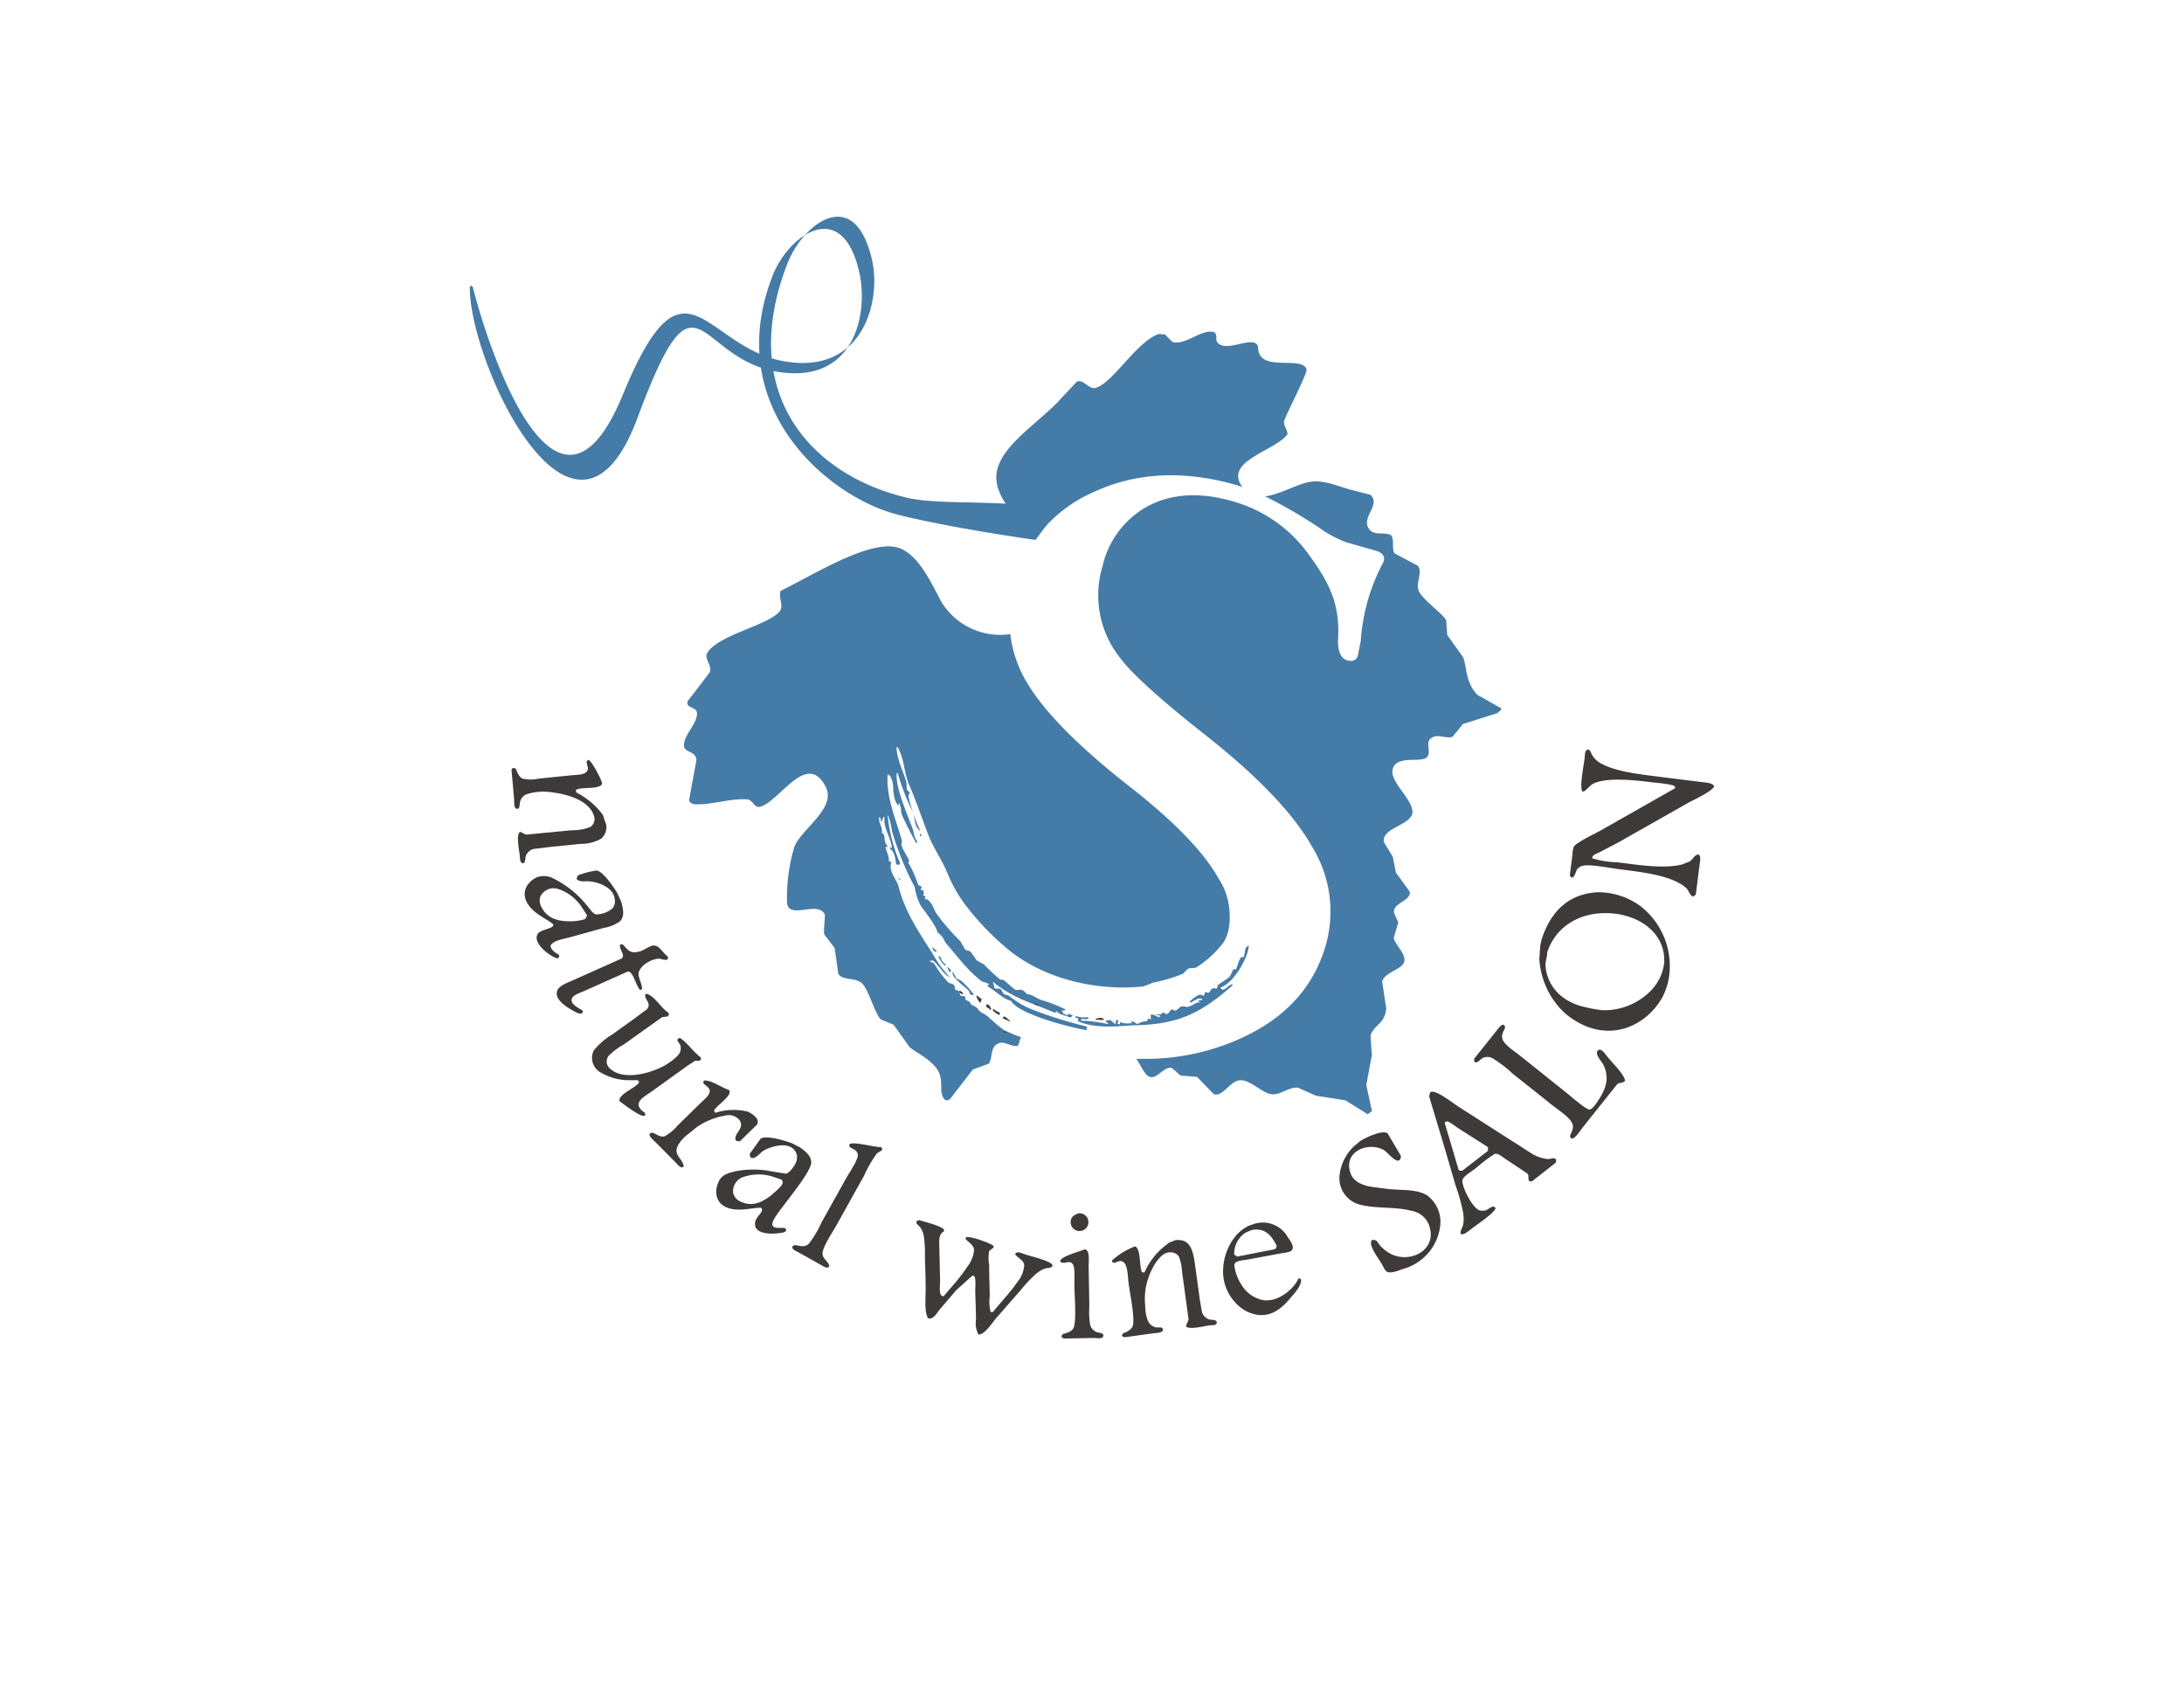 <svg xmlns="http://www.w3.org/2000/svg" width="103.93mm" height="80mm" viewBox="0 0 294.6 226.77"><defs><style>.cls-1{fill:#3e3a39;}.cls-1,.cls-3{fill-rule:evenodd;}.cls-2,.cls-3{fill:#457ba7;}.cls-4{fill:none;}</style></defs><g id="レイヤー_2" data-name="レイヤー 2"><g id="デザイン"><path class="cls-1" d="M118.85,154.71l.16.23-.06.21-.65.39a17.43,17.43,0,0,0-1.76,3.06l-3.78,6.78c-.57,1-1.77,2.77-1.81,3.67,0,.74.73,1,.92,1.71l-.11.15c-.3.19-.73-.15-1.14-.37l-2.88-1.61c-.38-.21-1.15-.53-.76-.89s1.32.48,2.13-.3a13.6,13.6,0,0,0,1.7-2.86l3.3-5.91c.42-.76,1.61-2.49,1.6-3.14s-.52-.79-1.08-1.1c0-.1-.07-.2-.1-.29l.09-.13C115.18,153.94,118,154.76,118.85,154.71Z"/><path class="cls-1" d="M90.08,129a.54.54,0,0,1-.06.42c-.48.15-.83-.18-1.31-.11-1.3.2-2.47,1.12-2.58,2-.06.53.61,1.71.45,2.12l-.21.1c-.58-.44-.93-2.59-1.7-2.49l-5.81,2.6c-.71.31-1.64.59-1.75,1.14-.15.73,1.14,1.27,1.48,1.52.16.61-.58.39-.83.26-.74-.38-3.37-1.73-2.49-3.14.35-.56,1.38-.92,2.21-1.29l6.39-2.86c.53-.47-.44-1.3-.21-1.86a.4.4,0,0,1,.38,0c.77.86,1,1.23,2.28.91.6-.16,1.4-.85,1.94-.79C89,127.58,89.46,128.62,90.08,129Z"/><path class="cls-1" d="M81.74,111.1a2.07,2.07,0,0,1-.62,2,5.28,5.28,0,0,1-2.73.71l-4.24.43-2.16.26a1.53,1.53,0,0,0-1.08,1c-.09.3,0,1-.47.92-.32-.13-.29-.64-.34-1.09-.09-.88-.52-2.84.07-3.14l.78.38,6.16-.59a6.69,6.69,0,0,0,2.52-.44,1.29,1.29,0,0,0,.5-1.46c-.64-2.16-3.66-3-5.95-3.25a7.38,7.38,0,0,0-3.13.29,1.48,1.48,0,0,0-.92,1.12c-.06.32,0,.94-.43.84s-.31-.86-.36-1.35L69,103.86c.07-.34.33-.32.57-.18.27.58.4,1.09.93,1.34a4.87,4.87,0,0,0,2.13,0l4.32-.44c.72-.07,1.7-.06,2.09-.41.55-.49.07-.87.09-1.45l.18-.22h.08c.39.08,1.75,2.61,1.84,3.21-.41.82-2.57.39-3.49.79a.39.39,0,0,0,0,.38,10.3,10.3,0,0,1,3.56,3C81.48,110.27,81.53,110.69,81.74,111.1Z"/><path class="cls-1" d="M98.32,147c.59.7-1.54,2-2,2.76a.52.52,0,0,0,.18.33,8,8,0,0,1,4.36-.16c.41.17,1.28.73,1.36,1.28l-.06.42-2.3,2.25a.59.59,0,0,1-.63-.1c-.29-.94,1.28-1.57.53-2.7a1.91,1.91,0,0,0-2-.6,9.31,9.31,0,0,0-3.86,1.61l-1.13.92a4.6,4.6,0,0,0-1.39,1.61c-.52,1.21.7,1.62.85,2.71l-.14.1c-.36.11-.74-.42-1.08-.77L88.37,154c-.32-.32-1.09-.94-.59-1.18s1.11.72,1.91.42a6.38,6.38,0,0,0,1.73-1.45l2.92-2.86c.54-.53,1.32-1.14,1.39-1.68s-.51-.79-.83-1.11c0-.16-.07-.23.07-.4C96.05,145.68,97.25,146.67,98.32,147Z"/><path class="cls-1" d="M90.21,136.62c0,.1,0,.19,0,.29l-.18.19-.72.09-5.18,3.69a9.53,9.53,0,0,0-2,1.49,1.26,1.26,0,0,0,0,1.61c1.6,1.7,4.89,1,7,0a7.87,7.87,0,0,0,2.19-1.51,1.44,1.44,0,0,0,.44-1.54l-.39-.58c0-.27.17-.34.39-.34,1,.69,1.77,1.86,2.76,2.61a.41.41,0,0,1,0,.31c-.23.27-.53.08-.82.18l-.88.57L88,147.15c-.66.47-1.64,1-1.82,1.59s.37,1.08.84,1.38c0,.16.06.25-.1.39-.66.08-2.7-1.51-3.37-2-.14-.91,2-1.68,2.64-2.46v-.16a.54.54,0,0,0-.2-.2l-1,0a7.53,7.53,0,0,1-3.9-1,2.25,2.25,0,0,1-1-3,9.14,9.14,0,0,1,2.46-2.14l3.17-2.28,1.54-1.14c.69-.83-.34-1.27-.22-2l.18-.1C88.37,134.38,89.17,136,90.21,136.62Z"/><path class="cls-1" d="M75.39,129.15a.46.46,0,0,0,0-.36c-.41-.3-1-.53-1.14-1.22.36-.74,1.64-.88,2.72-1.18l4.44-1.23a5.45,5.45,0,0,0,2.19-.87c.63-.63.53-1.48.19-2.68l-.55-1.2c-.53-.88-1.89-2.84-2.74-3a11.15,11.15,0,0,0-2.45.62.59.59,0,0,0-.23.6c.59.39,1.1.17,1.84.26,1.08.11,3.09.82,3.25,2.33a1.56,1.56,0,0,1-.26,1.27,3.48,3.48,0,0,1-2.28.84c-.48-.16-.83-.8-1.18-1.18a13.57,13.57,0,0,0-4.45-3.62,2.75,2.75,0,0,0-2.29-.22c-1.49.69-2.31,2.27-1.07,3.88.89,1.16,2.16,1.62,3.22,2.45a.28.28,0,0,1,0,.24c-.09.31-1.73.59-2,1-1,1.25,1.78,3.28,2.61,3.38Zm1.48-4.89c-1.66,0-3.14-.4-3.9-2.05a1.8,1.8,0,0,1-.08-1.3,2,2,0,0,1,2.43-1,6.19,6.19,0,0,1,3.05,2.28c.26.4.52.81.79,1.21l0,.15c-.08.14-.16.27-.23.41A6.62,6.62,0,0,1,76.87,124.26Z"/><path class="cls-1" d="M106.05,165.89c0-.56-1.43,0-1.81-.54s1.06-2.18,1.6-2.94c1-1.33,3.54-4.49,3.59-5.6,0-.83-.6-1.41-1.56-2.08l-1.06-.54c-1-.38-3.47-1.1-4.21-.61l-1.44,2a.78.78,0,0,0,.11.55c.6.3,1.16-.56,1.66-.89,1-.62,3.83-1.53,4.52.4a1.75,1.75,0,0,1,0,.91c-.14.59-1,1.73-1.46,1.75l-2-.33a12.7,12.7,0,0,0-4.76,0c-.66.19-1.73.32-2.21,1.25-.81,1.56-.48,3.36,1.61,3.82,1.39.3,2.64-.11,4-.15.1.08.13.11.15.19.14.35-.51.85-.71,1.26a1.25,1.25,0,0,0-.1,1.28c.6.93,2.47.79,3.14.7C105.3,166.26,106,166.3,106.05,165.89Zm-1.8-4.86c-1.36,1.12-2.74,1.83-4.43,1a1.76,1.76,0,0,1-.9-1,2,2,0,0,1,1.31-2.27,6.35,6.35,0,0,1,3.84-.11l1.3.43.14.1c0,.15.1.24.06.41C105.46,160,104.53,160.8,104.25,161Z"/><path class="cls-1" d="M145.46,163.65a1.2,1.2,0,1,1-1,.88C144.59,164,145,163.86,145.46,163.65Z"/><path class="cls-1" d="M158.48,167.28c2.31-.31,2.5,1.71,2.82,4.05.18,1.29.36,2.58.53,3.87l.3,1.76a1.51,1.51,0,0,0,1,1c.31.08,1.05,0,1,.43s-.6.32-1,.38c-.94.13-2.54.57-3.13.17,0-.4.29-.62.32-1.05l-.31-2.25-.57-4.18a6.16,6.16,0,0,0-.43-2,1.33,1.33,0,0,0-1.19-.55c-.91,0-1.52.86-1.88,1.34a9,9,0,0,0-1.51,4.74c0,.38,0,.75.05,1.13a5.54,5.54,0,0,0,.35,2,1.52,1.52,0,0,0,1.16.92l.6,0c.12,0,.33.19.28.38-.13.36-.86.35-1.36.42l-3,.41c-.39.05-.91.19-1.09,0s.06-.35.12-.45a2.18,2.18,0,0,0,1.2-.81c.44-.81-.29-4.37-.48-5.74-.12-.88-.13-2.42-.6-2.91s-.83-.17-1.37,0l-.28-.14V170a9.64,9.64,0,0,1,3.09-1.89c.8.27.56,2.51.91,3.43l.14.08.23,0a9.38,9.38,0,0,1,3.09-3.83C157.7,167.52,158.11,167.49,158.48,167.28Z"/><path class="cls-1" d="M146.32,168.5c.75.11.51,1.6.53,2.44l.09,5.24a12,12,0,0,0,.09,2.42,1.48,1.48,0,0,0,.89,1.06c.3.12,1,.09.9.55s-.9.24-1.4.25l-3.09.06c-.4,0-1,.08-1.1-.17s.09-.33.17-.43c.58-.17,1.09-.29,1.37-.74.47-.77.18-4.4.15-5.75,0-.74.11-2.5-.2-2.91-.44-.58-.93-.11-1.44-.21a.4.4,0,0,1-.28-.22C143.16,169.41,145.6,168.83,146.32,168.5Z"/><path class="cls-1" d="M124,164.57c.89.28,2.9.75,3.33,1.27l0,.24c-.72.4-.65,1.15-.63,1.94l.11,4.79c0,.48-.25,2.17.49,2l1.12-1.3a26.07,26.07,0,0,0,2.08-2.68,4.32,4.32,0,0,0,.89-2.24c-.05-.73-.77-1-1.17-1.53l.08-.16c.31-.31,3.43.8,3.71,1.15l0,.23-.58.43a5.38,5.38,0,0,0,0,1.92c0,1.38.05,2.76.08,4.14a5.86,5.86,0,0,0,.12,2.19l.31,0c1.08-1.37,2.26-2.54,3.3-4.05a4.06,4.06,0,0,0,.92-2.25c-.06-.74-.84-.93-1.23-1.48l.08-.16c.26-.26.8,0,1.26.16.94.31,3.23.83,3.68,1.39,0,.1,0,.15,0,.23-.25.27-.66.19-1,.3a4.1,4.1,0,0,0-1.35.85,20.28,20.28,0,0,0-2,2.15l-3.22,3.68c-.48.56-1.66,2.37-2.4,2.2a3.25,3.25,0,0,1-.33-2c0-1.27-.07-2.55-.1-3.82,0-.42.11-1.8-.12-2s-.25-.09-.39,0L129,174l-2.21,2.58c-.39.46-.86,1.41-1.56,1.24-.6-.62-.34-3.13-.37-4.15,0-1.43-.06-2.87-.1-4.3a15.3,15.3,0,0,0-.16-2.74,2.8,2.8,0,0,0-.51-1.14c-.2-.23-.4-.33-.5-.61l.08-.17C123.73,164.62,123.84,164.62,124,164.57Z"/><path class="cls-1" d="M175.26,172.43h-.11c-.54,1.32-2.74,3.32-4.89,2.9a4.41,4.41,0,0,1-2.77-2,6.19,6.19,0,0,1-1-2.73c.07-.57,1.12-.6,1.81-.72l4.53-.84c.67-.12,1.42-.12,1.54-.64s-.48-1.26-.68-1.57a3.86,3.86,0,0,0-4.48-1.77l-.78.27a5.5,5.5,0,0,0-1.66,1.27,7.49,7.49,0,0,0-1.76,4.27,6.17,6.17,0,0,0,2.92,5.88,5.28,5.28,0,0,0,1.42.54c2.58.51,4.08-1.47,5.14-2.71.33-.38,1.13-1.4,1-2A.32.32,0,0,0,175.26,172.43ZM168,166.26l.85-.36c1.81-.34,2.66.75,3.34,2.08a.48.48,0,0,1-.24.51l-5.1,1-.37-.3A3.41,3.41,0,0,1,168,166.26Z"/><path class="cls-1" d="M183.47,153.9c1-.61,3.16-1.56,3.73-1l1.77,3c0,.19-.06.59-.35.64-.58.06-1.48-1.15-2-1.45-2.18-1.17-5.55.31-4.41,3.24.51,1.32,2.16,1.66,3,1.77s1.69.24,2.54.31c1.54.13,3.31,0,4.69.77A4.46,4.46,0,0,1,194.3,165a6.87,6.87,0,0,1-4.93,6.12c-.73.22-1.74.72-2.32.38-.25-.14-.47-.7-.65-1-.5-.85-2-2.77-1.28-3.27a1.06,1.06,0,0,1,.58.13l.46.64a5.47,5.47,0,0,0,1.4,1.1c2.65,1.39,6.52-.52,5.15-4a3.09,3.09,0,0,0-2.3-1.79c-2.25-.59-4.74-.25-7-.84a3.69,3.69,0,0,1-2.74-3.61,6.05,6.05,0,0,1,.46-2.06,6.39,6.39,0,0,1,1.55-2.23Z"/><path class="cls-1" d="M198.87,142.77l2.88-3.6c.46-.58,1.06-1.47,1.28-.6-.23.59-.55,1-.36,1.58.25.77,1.53,1.57,2.37,2.24l6,4.79c.63.49,2.95,2.56,3.4,2.47s1-1,1.26-1.4c1.13-1.71,1.32-3.21.55-4.69-.28-.54-1.13-1.29-.73-1.9h0c.48-.28.88.32,1.21.75.68.89,2.34,2.43,2.48,3.36-.34.38-.73.18-1.07.47l-4.55,5.7c-.5.63-1.55,2.34-1.82,1.28.24-.62.54-1.07.34-1.63-.32-.88-1.87-1.84-2.82-2.6q-2.62-2.1-5.26-4.19a16.19,16.19,0,0,0-2.74-2.09,1.47,1.47,0,0,0-1.31,0c-.3.17-.81.87-1.11.44A.77.77,0,0,1,198.87,142.77Z"/><path class="cls-1" d="M211.76,118.05c.11-.93.23-1.86.35-2.8a3.08,3.08,0,0,1,.19-1.06c.34-.58,3-1.82,3.69-2.22l9.95-5.65v-.22c-.13-.34-2.76-.54-3.39-.62-2.56-.32-5.8-.6-7.54.17-.58.26-.86.82-1.39,1.11l-.14,0c-.47-.4.14-3.46.26-4.42.07-.58,0-1.24.56-1.24.28.21.31.48.48.77a3.14,3.14,0,0,0,1,1c2.16,1.28,5.64,1.58,8.87,2l4.71.59c.8.1,1.55.1,1.87.56-.14.66-2.73,1.84-3.36,2.18l-9.59,5.43L215.66,115c-.26.14-.77.26-.87.6l0,.17a12.64,12.64,0,0,0,3.35.53c3.08.39,6.39.9,8.78.29l1-.4c.39-.23.67-.95,1.21-.94.34.3.2.82.12,1.44-.17,1.31-.33,2.62-.5,3.93a.78.78,0,0,1-.39.3c-.46-.19-.53-.77-.85-1.09a4.91,4.91,0,0,0-1.1-.77c-2.06-1.11-5.19-1.47-8.1-1.84-1.28-.16-3.9-.7-4.86-.44a1.47,1.47,0,0,0-.68.43c-.23.26-.37,1.34-.86,1.12C211.85,118.27,211.83,118.16,211.76,118.05Z"/><path class="cls-1" d="M215.51,120.34c-3.39.19-6.14,2-7.55,6.34-.07.3-.14.6-.2.9l-.12,1.74a10.92,10.92,0,0,0,2.68,6.55,9.37,9.37,0,0,0,1.92,1.64c4.91,3.21,9.81.88,12-3a9,9,0,0,0,1-4.08,10.25,10.25,0,0,0-4-8.25A9.73,9.73,0,0,0,215.51,120.34Zm9,9.29a6.47,6.47,0,0,1-2.13,4.28,8.76,8.76,0,0,1-6.29,2.34,18.58,18.58,0,0,1-2.21-.4,7.69,7.69,0,0,1-3.13-1.39,5.77,5.77,0,0,1-2.28-4.37c0-.52.25-1.07.23-1.65,1.32-3.87,4.84-5.37,8.1-5.28C221.29,123.27,224.61,126,224.48,129.63Z"/><path class="cls-1" d="M208.83,156.33a5.12,5.12,0,0,1-2.26-.77l-9.75-6.24c-.78-.47-3.19-2.47-3.91-2,0,.17-.09.35-.14.52q.89,3,1.78,5.91l1.81,6.19a23.83,23.83,0,0,1,1,3.61,4.87,4.87,0,0,1,0,1.66c-.11.41-.38.74-.34,1.16l.09.11c.46,0,.84-.32,1.38-.74.9-.71,2.8-1.91,3.24-2.72-.18-.69-.93.11-1.34.23a1.76,1.76,0,0,1-.79,0c-1-.27-2.52-3.38-2.32-4.11.14-.53,1.35-1.23,1.9-1.66a17.92,17.92,0,0,1,2.47-1.86c.48-.07.92.36,1.36.65l3,2c.32.32,0,.72.31,1.06l.33,0,3.18-2.49a.74.74,0,0,0,.07-.44C209.63,156.05,209.2,156.33,208.83,156.33Zm-8.17-1.07-3.41,2.64a.72.72,0,0,1-.49-.1c-.63-2.11-1.25-4.23-1.88-6.34l.07-.13.21-.09c.33,0,1.22.72,1.56.94l4,2.55C200.7,154.9,200.76,155.11,200.66,155.26Z"/><path class="cls-2" d="M147.72,66.28q8.43-3.84,18.89-.91c.34.1.69.21,1,.34-2.7-3.55,4.53-4.9,6.06-7.16,0-.59-.63-1.27-.43-1.84.33-1,3.17-6.43,3-6.9l-.09-.19c-.91-1.55-6.34.57-6.44-2.68a.74.74,0,0,0-.57-.73c-1.25-.34-3.88,1.19-4.9,0-.39-.46.08-.84-.41-1.39-1.65-.58-4,1.87-5.69,1.29l-1-1-.87-.06c-3.09,1.19-6,6.41-8.4,7.25-1,.34-1.68-1.23-2.62-.82l-2.69,2.87c-3.24,3.27-8.38,6.4-8.16,10.29.15,2.66,2.75,5.29,4.68,7.45a7.79,7.79,0,0,1,.52.65A19.35,19.35,0,0,1,147.72,66.28Z"/><path class="cls-2" d="M202.44,95.5l-3.15-1.78c-1.67-1.73-1.38-3.71-1.94-5.08l-2.13-3-.15-2c-.59-1-3.09-2.67-3.68-3.91-.5-1.07.61-2.65-.18-3.45l-3.11-1.65c-.39-.63,0-1.77-.42-2.4-.75-.55-2.18.06-2.9-.75-1.41-1.6,1.59-3.36.07-4.75l-2.56-.65c-1.71-.46-3.34-1.24-5.15-1.14s-4.38,1.77-6.5,2a64.87,64.87,0,0,1,7.27,4.21,15.39,15.39,0,0,0,3.72,2l4,1.14c.85.24,1.34.85.92,1.63a26.22,26.22,0,0,0-3,10.55l-.35,1.74c-.13.8-.62,1.08-1.47.85s-1.35-1.26-1.23-3c.23-4.45-1.07-7.27-3.77-11a18.9,18.9,0,0,0-10.56-7.48q-6.37-1.8-11.09.56a12.3,12.3,0,0,0-6.35,8.19,13.56,13.56,0,0,0,2.42,12.48q2.4,3.2,11.42,10.31,10.59,8.34,14.37,15a16.64,16.64,0,0,1,1.94,13.2q-2.55,9.15-12.71,13.24a31.11,31.11,0,0,1-11.07,2.25h-1l-.83,0a5,5,0,0,1,.35.54c.5.84.9,1.76,1.54,1.91,1,.23,1.9-1.51,2.94-1.2l1.14,1,2.22.18,2.27,2.34c1.3.41,2.19-1.93,3.69-1.88,1.17,0,2.71,1.54,3.85,1.84,1.32.34,2.45-.95,3.81-.84l2.4,1.08,4,.63,3,1.87c.2-.13.39-.27.58-.41-.25-1.18-.51-2.37-.76-3.55l.75-4-.18-2.64c.48-1.54,1.93-1.49,2.12-3.69-.19-1.2-.37-2.4-.55-3.61.37-1.33,2.9-1.63,3-2.8.11-1-1.12-2-1.42-3v-.15c.2-.67.4-1.34.59-2-.19-.45-.38-.89-.58-1.34l0-.18c.09-1.21,2.27-1.39,2.14-2.63l-1.89-2.61c-.13-.71-.27-1.41-.41-2.12l-1.22-2,0-.19c0-1.83,4.09-2.16,3.87-4-.25-2-3.51-4.24-2.51-6l.12-.19c1.06-1.06,3-.45,4.06-.86s.13-1.92.65-2.56c.88-1,2.24,0,3.1-.39l1.41-1.71,4.64-1.47.5-.46,0-.17Z"/><path class="cls-2" d="M63.37,38.82c0,10.32,14.17,40.39,22.65,17.47,8-21.48,7.72-8.21,18.5-6.21s12.67-7.8,11.38-13.41c-2.36-10.22-9.59-4.9-11.69.53C97.29,55,111.75,67,121,69.39c7.21,1.84,18.68,3.43,18.68,3.43L142,69.71l-.76-.53c-3.07-2.11-13.91-.86-18.89-2.05-12.78-3-23-13.9-16.14-31.57,2.1-5.43,9.06-10.75,11.41-.54,1.3,5.62-1.25,15.68-12,13.68S92.37,32.93,84,53.27c-8.8,21.38-17.92-5.47-20.21-14.5a.24.24,0,0,0-.23-.21C63.35,38.57,63.37,38.82,63.37,38.82Z"/><path class="cls-3" d="M137.73,139.91c-.38.69-.07.46-.45,1.15-.91.16-1.73-.66-2.55-.35-1.28.48-.76,2.07-1.38,2.76l-2.12.78-3.13,4.05-.07,0-.2.09h-.3c-1.19-1.11.12-2.83-1.4-4.54-1.21-1.36-2.48-1.81-3.45-2.64l-2.14-3-1.74-.72c-.8-.82-1.6-3.9-2.47-4.81s-2.71-.37-3.25-1.35c-.16-1.16-.33-2.32-.5-3.48l-1.35-1.76-.08-.2c0-.83.09-1.67.13-2.5-.91-2-4.74.65-5.11-1.52a23.91,23.91,0,0,1,1-7.72c1.06-2.45,5.71-5.19,4.19-8.07-2.54-4.85-6.17,2-8.82,2.73-.81.24-1-1-1.78-1-2.37-.14-4.64.75-7,.67a.94.94,0,0,1-.82-.5l1-5.48c-.09-1.27-1.67-.92-1.68-2,0-1.38,1.74-2.82,1.76-4.26,0-1-1.57-.65-1.27-1.66q1.52-1.95,3-3.92c.33-1-.84-1.82-.32-2.64,1.57-2.44,8.18-3.65,9.74-5.57.61-.76-.24-1.89.15-2.77,4.41-2.12,12.59-7.38,16.29-5.64,2.46,1.15,4,4.57,5.35,7.09a9.3,9.3,0,0,0,9.32,4.4,16.16,16.16,0,0,0,2.08,6.25q3.4,6,14.12,14.39,8.93,7,11.89,12.32a8.84,8.84,0,0,1,1.44,4c.15,1.17.16,3.48-.94,4.84a14,14,0,0,1-3.46,3.13c-.27.17-.78.06-1.07.17s-.55.58-.85.74a21.38,21.38,0,0,1-4,1.17,10.14,10.14,0,0,1-1.33.51c-5,.54-12.3-.39-17.93-4.79a36.84,36.84,0,0,1-5.85-6,18.74,18.74,0,0,1-2.61-4.57c-.7-1.68-1.91-3.41-2.56-5.11-.88-2.27-1.59-4.46-2.56-6.68-.71-1.62-.63-3.36-1.47-4.94l0-.1-.25-.11c0,1.52.88,3.21,1.3,4.64.13.46,0,.72.13,1.19l.34.26c.06.22-.24.37-.13.73a23.59,23.59,0,0,0,1.53,4.41l0,.09c-.86-.72-.62-1.76-1-2.61a30.63,30.63,0,0,1-2-5.17l-.13-.06c-.23,2,1.43,5.59,2.11,7.49.23.62.17,1.19.65,1.75l-.11.29a44.19,44.19,0,0,1-2-3.95c-.13-.56,0-.75-.25-1.24a1.46,1.46,0,0,1,.07-.19c-.38,0-.13-.07-.27.33l-.09-.16c-.84-1.09-.35-2.89-.93-3.68,0-.31,0,0-.17-.31l-.25-.11c-.22,3.1,1.11,6,1.9,8.84.09.33-.1.46,0,.79.18.6.77,1.4,1,2l-.11.29a14.64,14.64,0,0,1,1.34,3l.49.23-.18.48.32-.08c.14.46.21.37,0,.78l.16,0c.25.28.18.13.1.5.23,0,.13,0,.28,0,.78.53.89,1.31,1.29,1.94a30.43,30.43,0,0,0,3.22,3.73l.61,1.06c.33.34.47.12.74.34a12.14,12.14,0,0,1,.85,1.18l1,.55a21.81,21.81,0,0,0,2.14,2c.17.12.34,0,.52.13.36.24,1.18,1.06,1.54,1.27.2.11.57,0,.72,0,.57.13.71.48.92.64.36-.13,1.35.58,1.87.75a19,19,0,0,1,3.27,1.28c-.25.21-.08.18-.48.12.09.21.11.14.14.4l.62.28c.12-.17.09-.17.22-.23l.09.16,0-.1.49.23-.16,0c-.08.07-.15.15-.23.23-.69-.28-1.71-.46-1.84-.85-.13.06-.11,0-.23.23-3.07-1.34-5.8-2-8.37-4.19l0,.09c-.08,0,.16.44.15.75.41.15.7,0,.93.2l.35.61.65.19a12.51,12.51,0,0,0,2.68,1.68,54.13,54.13,0,0,0,7.85,2.5c0,.11,0,.23,0,.34l.08.15c-1.83-.22-8.65-2-10-3.61-.31-.22-.22,0-.17-.3-1.27-.3-2-1.29-3.3-2,.12-.17.1-.17.23-.23-.29-.33-.66-.25-1-.45a16.78,16.78,0,0,1-2-1.84c-.93-1-1.78-2.1-2.71-3.16-.37-.43-.41-.91-.94-1.33-.11-.14-.09-.12-.34-.27,0-.7-1.74-2.89-2.25-3.62a8,8,0,0,1-.8-2.5,39.71,39.71,0,0,1-3.07-7.59,10.06,10.06,0,0,0-.45-1.89l0-.1-.12-.05a21,21,0,0,0,1.66,6.37l-.11.29-.4-.07c-.11-.6-.21-1.85-.82-2.06,0-.21,0-.11,0-.25.25,0,0,0,.25.11-.09-1.35-1.24-2.77-1-4.18l-.12-.06a2.42,2.42,0,0,0-.25.67l-.12,0a.76.76,0,0,0-.11-.5l0-.1-.12,0c-.13.88.53,1.34.34,2.18l.16,0c.41.44,0,1.09.64,1.75-.25.16,0,.1-.32.08.17.6.59,1.52.45,1.89l.37.17c-.45,1.28.74,2.25,1,3.4.88,3.38,2.69,6,4.67,9.11a14.51,14.51,0,0,0,2.1,2.87l0,.1c-1-.64-1.29-1.55-2.19-2.24l-.31.08-.13-.06,0,.1.61.28a13.47,13.47,0,0,0,1.92,2.57c.12.13.55.15.74.34s.13.43.19.65c0,.05.32,0,.49.22s.14.44.23.56.47,0,.65.18c0,.12,0,.23,0,.35.19.22.62.17.76.68.76.35.88.51,1,.7.32.45.86.52,1.37,1s1.37,1.23,2.08,1.75l1.23.56Z"/><path class="cls-3" d="M124.2,112.81l-.12-.06c0-.11,0-.22,0-.34l.21.21Z"/><path class="cls-3" d="M121.43,118.72c-.25-.22-.19-.13-.29-.36l.33.26Z"/><path class="cls-3" d="M126.21,128.33l0,.09a1.08,1.08,0,0,1-.47-.66c.24.15.23.13.33.26l.34.27Z"/><path class="cls-3" d="M127.5,130.27a3.17,3.17,0,0,1-.94-1.33l.36.17c0,.43.29.63.65,1Z"/><path class="cls-3" d="M128.18,131.15l-.12-.06a5.64,5.64,0,0,1-.31-.71c.23.18.21.12.33.27l.21.21Z"/><path class="cls-1" d="M129.8,134.14a2.11,2.11,0,0,0-.45-.32,1.59,1.59,0,0,1,.07-.2l.37.17c0,.06.05.11.08.16S129.83,134.07,129.8,134.14Z"/><path class="cls-3" d="M130.84,134.06l-.14-.41c-.55-.61-2.44-1.85-2.2-2.58a7.3,7.3,0,0,1,.52.91l.62.29a12.32,12.32,0,0,1,1.64,1.76l.12.06C131.22,134.17,131.21,134.34,130.84,134.06Z"/><path class="cls-1" d="M132.33,135.08l-.07.19c-.38-.32-.32-.49-.56-.82l.07-.19.67.53C132.32,135.06,132.3,134.89,132.33,135.08Z"/><path class="cls-1" d="M133.63,136.24c-.19-.16-.12-.08-.21-.21-.62-.35-.33-.19-.35-.61l.37.17.26.46A1.07,1.07,0,0,0,133.63,136.24Z"/><path class="cls-1" d="M134.82,136.9a2.24,2.24,0,0,1-.91-.65l.07-.19a2.84,2.84,0,0,0,.82.49l.09.16Z"/><path class="cls-1" d="M136.22,137.77l-1-.45a2.5,2.5,0,0,1,.23-.23c.27.15.34.17.45.32l.34.26Z"/><path class="cls-1" d="M148.49,137.25l.49.23c-.29.19-.67,0-1,.08l-.25-.11C148,137.29,148.21,137.37,148.49,137.25Z"/><path class="cls-3" d="M145.43,137.75c0-.22,0-.2,0-.34s0,0-.37-.17a1.59,1.59,0,0,1,.07-.2,3.16,3.16,0,0,0,1.53.15l.24.11c-.31.25-.55.16-1,.08,0,.1-.08.2-.11.29a17.34,17.34,0,0,1,3.71.47c-.08-.39-.07,0-.3-.36l-.12-.05c.23-.15.38-.07.63-.16.49.29.36.31.79.59,0-.22,0-.2,0-.35l.11-.28.24.11c0,.13-.09.25-.14.38l.37.17c0-.11,0-.23,0-.34a2.75,2.75,0,0,0,1.53.14l.12.06-.17-.31c.35,0,.54.19.86.4a2.42,2.42,0,0,1,1.3-.41l.15-.38.36.17,0-.69.12,0c.34,0,.62.27,1,.36l.2-.13-.13-.06c-.14-.15-.14-.1-.4-.08l-.12-.05c.25-.16.46,0,.75-.1s-.05,0,.07-.19l.13.05c.38-.22.13.19.52.13s.36-.46.66-.59c.15-.07.35.16.52.13.33-.07.46-.44.78-.54s.7.08.84.05c.54-.1,1-.5,1.53-.64l.13.05c.26.06-.21-.21-.21-.21.22-.15.18-.12.47-.11l.07-.19c-.67-.16-1,.31-1.46.44l0,.1-.25-.11a3.62,3.62,0,0,1,1.4-1c.16,0,.38.2.52.13s.1-.26.14-.39.45.08.57,0,.25-.45.49-.56.47.08.56,0l.18-.48c.41-.31,1.18-.78,1.55-1.08.19-.36.37-.73.55-1.09l.25.11c.24-.2.36-1.24.76-1.67l.28,0c.32-.38.09-1.17.54-1.44.14-.12.06-.08.19-.13.06,1.33-1.94,5.09-3.82,5.65.1.13,0,.05.21.21l0,.09c.6,0,.75-.55,1.25-.66l0-.09.25.11c-4.2,3.69-7.24,5.37-13.53,5.44C150.74,138.41,147.88,138.78,145.43,137.75Z"/><path class="cls-3" d="M119.34,94.52l.13.06c0-.2,0-.11,0-.25Z"/><path class="cls-3" d="M119.45,95l.12,0c0-.2,0-.1,0-.24A1.07,1.07,0,0,0,119.45,95Z"/><path class="cls-3" d="M119.62,96.11l.12,0c0-.2,0-.1,0-.25Z"/><path class="cls-3" d="M119.91,97.25l.12.06c0-.28,0-.18-.13-.4,0,.2,0,.1,0,.25Z"/><path class="cls-3" d="M120.62,99.6a3.54,3.54,0,0,0-.45-1.89c-.09.69.3,1.12.21,1.78Z"/><path class="cls-3" d="M119.47,98.06l-.07.19.12.06C119.5,98.1,119.53,98.2,119.47,98.06Z"/><path class="cls-3" d="M120.74,100.44c0,.2,0,.11.05.25l.16,0a1.84,1.84,0,0,0-.33-1.05A.85.85,0,0,0,120.74,100.44Z"/><path class="cls-3" d="M118.88,99.25l0,.09.12.06a.82.82,0,0,0-.1-.5C118.84,99.12,118.83,99.1,118.88,99.25Z"/><path class="cls-3" d="M119.83,99.8c0-.34.07-.25-.1-.5,0,.2,0,.1,0,.25l-.07.19Z"/><path class="cls-3" d="M119,99.74c-.27-.09-.07.14.05.25C119.21,99.91,119,99.79,119,99.74Z"/><path class="cls-3" d="M120.09,100.25l-.24-.11c.09.14,0,0,.21.21Z"/><path class="cls-3" d="M119.09,100.24c0-.2,0-.1,0-.25,0,.07-.05.13-.07.19Z"/><path class="cls-3" d="M120.18,101.19c0-.28,0-.18-.14-.4,0,.2,0,.1,0,.25l0,.09Z"/><path class="cls-3" d="M119.05,101.12l-.07.19.12.06a.86.86,0,0,0-.2-1A1.26,1.26,0,0,0,119.05,101.12Z"/><path class="cls-3" d="M120.23,101.44a1.46,1.46,0,0,0-.07.19C120.41,101.64,120.31,101.66,120.23,101.44Z"/><path class="cls-3" d="M120.47,102.34c0-.34.07-.25-.1-.5,0,.22,0,.2,0,.34l0,.1Z"/><path class="cls-3" d="M119.47,101.54l-.24-.11c.09.13,0,0,.21.2Z"/><path class="cls-3" d="M119.05,101.9l.12.06c0-.2,0-.1,0-.25C119.1,101.78,119.07,101.84,119.05,101.9Z"/><path class="cls-3" d="M120.4,102.53a5.62,5.62,0,0,0,.4,1.64l0,.1.12,0A1.84,1.84,0,0,0,120.4,102.53Z"/><path class="cls-3" d="M119.22,102.21c-.27-.1-.07.14,0,.25C119.45,102.37,119.25,102.26,119.22,102.21Z"/><path class="cls-3" d="M120.09,104.52c-.07-.11-.23-.25-.3-.36,0-.27,0-.09.23-.23a1.11,1.11,0,0,1-.2-1l-.41-.07a1.36,1.36,0,0,0-.14-.4c-.07.62.16,1.19,0,1.81Z"/><path class="cls-3" d="M118.37,104.51l.12.06c0-.22,0-.2,0-.35C118.44,104.32,118.4,104.41,118.37,104.51Z"/><path class="cls-3" d="M117.67,104.07l0-.09-.24-.11C117.55,104,117.47,103.91,117.67,104.07Z"/><path class="cls-3" d="M118.65,108.79c0,.07-.05.13-.07.19l.24.12c-.21-1.07,0-3.9-.33-4.53A8.68,8.68,0,0,0,118.65,108.79Z"/><path class="cls-3" d="M117.63,105l-.07.2.12,0C117.66,105,117.69,105.1,117.63,105Z"/><path class="cls-3" d="M120.77,107c.11,0,0,0,0-.09s0-.15-.3-.37a1.53,1.53,0,0,0,.14.41l.09.15Z"/><path class="cls-3" d="M117.61,105.39c0,.1-.07.2-.11.29l.25.12C117.72,105.52,117.76,105.62,117.61,105.39Z"/><path class="cls-3" d="M120.71,107.5l.25.11a1.36,1.36,0,0,0-.14-.4Z"/><path class="cls-3" d="M121,107.61c0,.06,0,.13-.08.19C121.14,107.81,121,107.83,121,107.61Z"/><path class="cls-3" d="M118,106.69l0-.09-.33-.27C117.8,106.56,117.73,106.48,118,106.69Z"/><path class="cls-3" d="M119.14,108.23l.07-.19c-.08-.15-.17-.3-.26-.45a.73.73,0,0,0,.11.49l0,.1Z"/><path class="cls-3" d="M118,107.38c-.14.13-.06.08-.19.14.06.53.36.57.1,1.28l.24.11A1.61,1.61,0,0,0,118,107.38Z"/><path class="cls-3" d="M119.19,108.48c0,.2,0,.11.06.25l-.08.19.13.06C119.33,108.65,119.36,108.74,119.19,108.48Z"/><path class="cls-3" d="M119.23,109.17l.12.06c0-.2,0-.11,0-.25A1.46,1.46,0,0,0,119.23,109.17Z"/><path class="cls-3" d="M119.35,109.23a1.56,1.56,0,0,0,0,.69l.09.15.12.06A1,1,0,0,0,119.35,109.23Z"/><path class="cls-3" d="M118.54,109.08l-.24-.11C118.45,109.17,118.34,109.17,118.54,109.08Z"/><path class="cls-3" d="M118.63,109.23c-.22.15-.23.06-.48.12s.11.27.07.59a2.14,2.14,0,0,0,.71-.35C118.77,109.4,118.87,109.44,118.63,109.23Z"/><path class="cls-3" d="M118.91,110c0-.2,0-.1-.06-.24,0,.06,0,.12-.07.19Z"/><path class="cls-3" d="M120.82,113.39l-.07.19C121,113.59,120.9,113.61,120.82,113.39Z"/><path class="cls-3" d="M118.7,113.31l.12,0c0-.2,0-.1,0-.25C118.75,113.18,118.72,113.24,118.7,113.31Z"/><path class="cls-3" d="M117.61,113.14l.12.06c0-.21,0-.11,0-.25Z"/><path class="cls-3" d="M118,113.9l0-.09-.25-.12C117.93,113.83,117.85,113.74,118,113.9Z"/><path class="cls-3" d="M117.83,115.26l.12.06c0-.2,0-.11,0-.25Z"/><path class="cls-3" d="M131.91,121.87l.08-.2-.5-.22c.06.28,0,.22.27.46Z"/><path class="cls-3" d="M118.18,115.87l.24.11a.74.74,0,0,0-.1-.49C118.27,115.62,118.22,115.74,118.18,115.87Z"/><path class="cls-3" d="M118.44,116.33c0,.28,0,.18.14.4l-.07.19.12.06c0-.22,0-.2,0-.35S118.7,116.59,118.44,116.33Z"/><path class="cls-3" d="M118.68,117.23c.15.2,0,.2.25.11Z"/><path class="cls-3" d="M118.94,117.68l0-.09-.12-.06-.15.38.37.17A1.47,1.47,0,0,0,118.94,117.68Z"/><path class="cls-3" d="M118.82,118.41l.12.06c.14-.19.14-.06.11-.29Z"/><path class="cls-3" d="M119.18,118.58c-.05.24-.07.28,0,.44l.09.15.23-.23C119.33,118.75,119.42,118.79,119.18,118.58Z"/><path class="cls-3" d="M125.29,122.29c0-.33.06-.24-.11-.5,0,.22,0,.2,0,.35l0,.09Z"/><path class="cls-3" d="M119.37,119.23a3.79,3.79,0,0,0,.09.94c.17.41.47.19.43.76l.13.06.16,0A3.55,3.55,0,0,0,119.37,119.23Z"/><path class="cls-3" d="M125.48,122.94a.7.7,0,0,0-.07-.59c-.13.21-.15.12,0,.44l0,.09Z"/><path class="cls-3" d="M126,123.41c-.11-.23,0-.14-.3-.36a1.13,1.13,0,0,1,0,.44c.24,0,.13,0,.28,0S126,123.52,126,123.41Z"/><path class="cls-3" d="M126.33,124.12c0-.33,0-.28-.22-.55a1.44,1.44,0,0,0,.13.4l0,.09Z"/><path class="cls-3" d="M120.37,121.6l.24.11c0-.07,0-.13.07-.19l-.45-.33C120.26,121.45,120.28,121.38,120.37,121.6Z"/><path class="cls-3" d="M126.45,124.18l-.1.28c.19.16.11.08.21.21l.12.06C126.68,124.4,126.73,124.44,126.45,124.18Z"/><path class="cls-3" d="M120.7,121.86c0,.13-.1.26-.14.38l.12.06.16,0C120.81,122,120.85,122.08,120.7,121.86Z"/><path class="cls-3" d="M127.07,125.24l.4.86.15,0c-.05-.32-.16-.31-.19-.65Z"/><path class="cls-3" d="M121,122.57c-.15,0,0,0-.28,0l-.07.19c.36.15.2,0,.37.17a1,1,0,0,1,.29,1.15c.36.15.21,0,.37.17l.25.11A4.39,4.39,0,0,0,121,122.57Z"/><path class="cls-3" d="M128.06,126.82l.12.06a.94.94,0,0,0-.31-.7c-.16,0,0,0-.28,0A7.24,7.24,0,0,0,128.06,126.82Z"/><path class="cls-3" d="M122.4,123.88c.09.13,0,.05.21.21l0-.1Z"/><path class="cls-3" d="M128.52,127.15l-.25-.12C128.42,127.24,128.31,127.23,128.52,127.15Z"/><path class="cls-3" d="M123.11,126.23c-.41-.59-.42-1.19-1.09-1.74,0,.29,0,.35-.17.48.18.25.68.35.91.65a17.54,17.54,0,0,1,.64,1.75c.13.3.69.75.86,1.18l.49.23-.18-.31c.28,0,.16,0,.49.23l0-.1A19.08,19.08,0,0,1,123.11,126.23Z"/><path class="cls-3" d="M129.23,127.93a2.09,2.09,0,0,0-.45-.33c0,.26.05.19.14.41l.24.11C129.19,128.05,129.21,128,129.23,127.93Z"/><path class="cls-3" d="M129.49,128.38a1.59,1.59,0,0,1-.07.2l.37.17,0-.1Z"/><path class="cls-3" d="M130.3,129.32l.07-.2-.46-.32C129.83,129.08,129.7,129,130.3,129.32Z"/><path class="cls-3" d="M122.35,125.54c0,.2,0,.11.05.25l0,.1.24.11C122.56,125.71,122.56,125.77,122.35,125.54Z"/><path class="cls-3" d="M130.42,129.37c-.27-.1-.07.14.05.25C130.65,129.54,130.45,129.42,130.42,129.37Z"/><path class="cls-3" d="M131.19,130.4l.07-.19a2.41,2.41,0,0,0-.45-.32c.06.28.12.22.26.45Z"/><path class="cls-3" d="M123,126.61l0-.1-.25-.11C122.85,126.54,122.77,126.45,123,126.61Z"/><path class="cls-3" d="M131.28,130.55c.1.14,0,0,.21.21l0-.09Z"/><path class="cls-3" d="M131.65,130.72c0,.07-.05.13-.07.19l.24.12.07-.19Z"/><path class="cls-3" d="M132.56,131.37l-.49-.23c.12.26.05.19.42.42A1.07,1.07,0,0,1,132.56,131.37Z"/><path class="cls-3" d="M133.2,132.34l-.08-.15c-.11-.23,0-.15-.3-.37,0,.21,0,.11.05.25l0,.1Z"/><path class="cls-1" d="M140.17,135.66a1.48,1.48,0,0,0-.58-.38C139.68,135.6,139.63,135.43,140.17,135.66Z"/><path class="cls-3" d="M125.33,129.16c-.06-.29,0-.23-.27-.46,0,.2,0,.1,0,.25l0,.09Z"/><path class="cls-1" d="M137.83,134.58a1.59,1.59,0,0,1-.07.2C138,134.79,137.91,134.81,137.83,134.58Z"/><path class="cls-3" d="M124.75,128.78a1.46,1.46,0,0,0-.07.19C124.93,129,124.82,129,124.75,128.78Z"/><path class="cls-1" d="M135.65,139.3c-.1-.18-.09-.09-.33-.26C135.48,139.27,135.3,139.3,135.65,139.3Z"/><path class="cls-1" d="M134.88,139.06l0-.1-.24-.11C134.77,139,134.69,138.9,134.88,139.06Z"/><path class="cls-1" d="M134.35,138.93c-.11-.14-.17-.17-.45-.32C134,138.75,134.07,138.78,134.35,138.93Z"/><rect class="cls-4" width="294.6" height="226.77"/></g></g></svg>